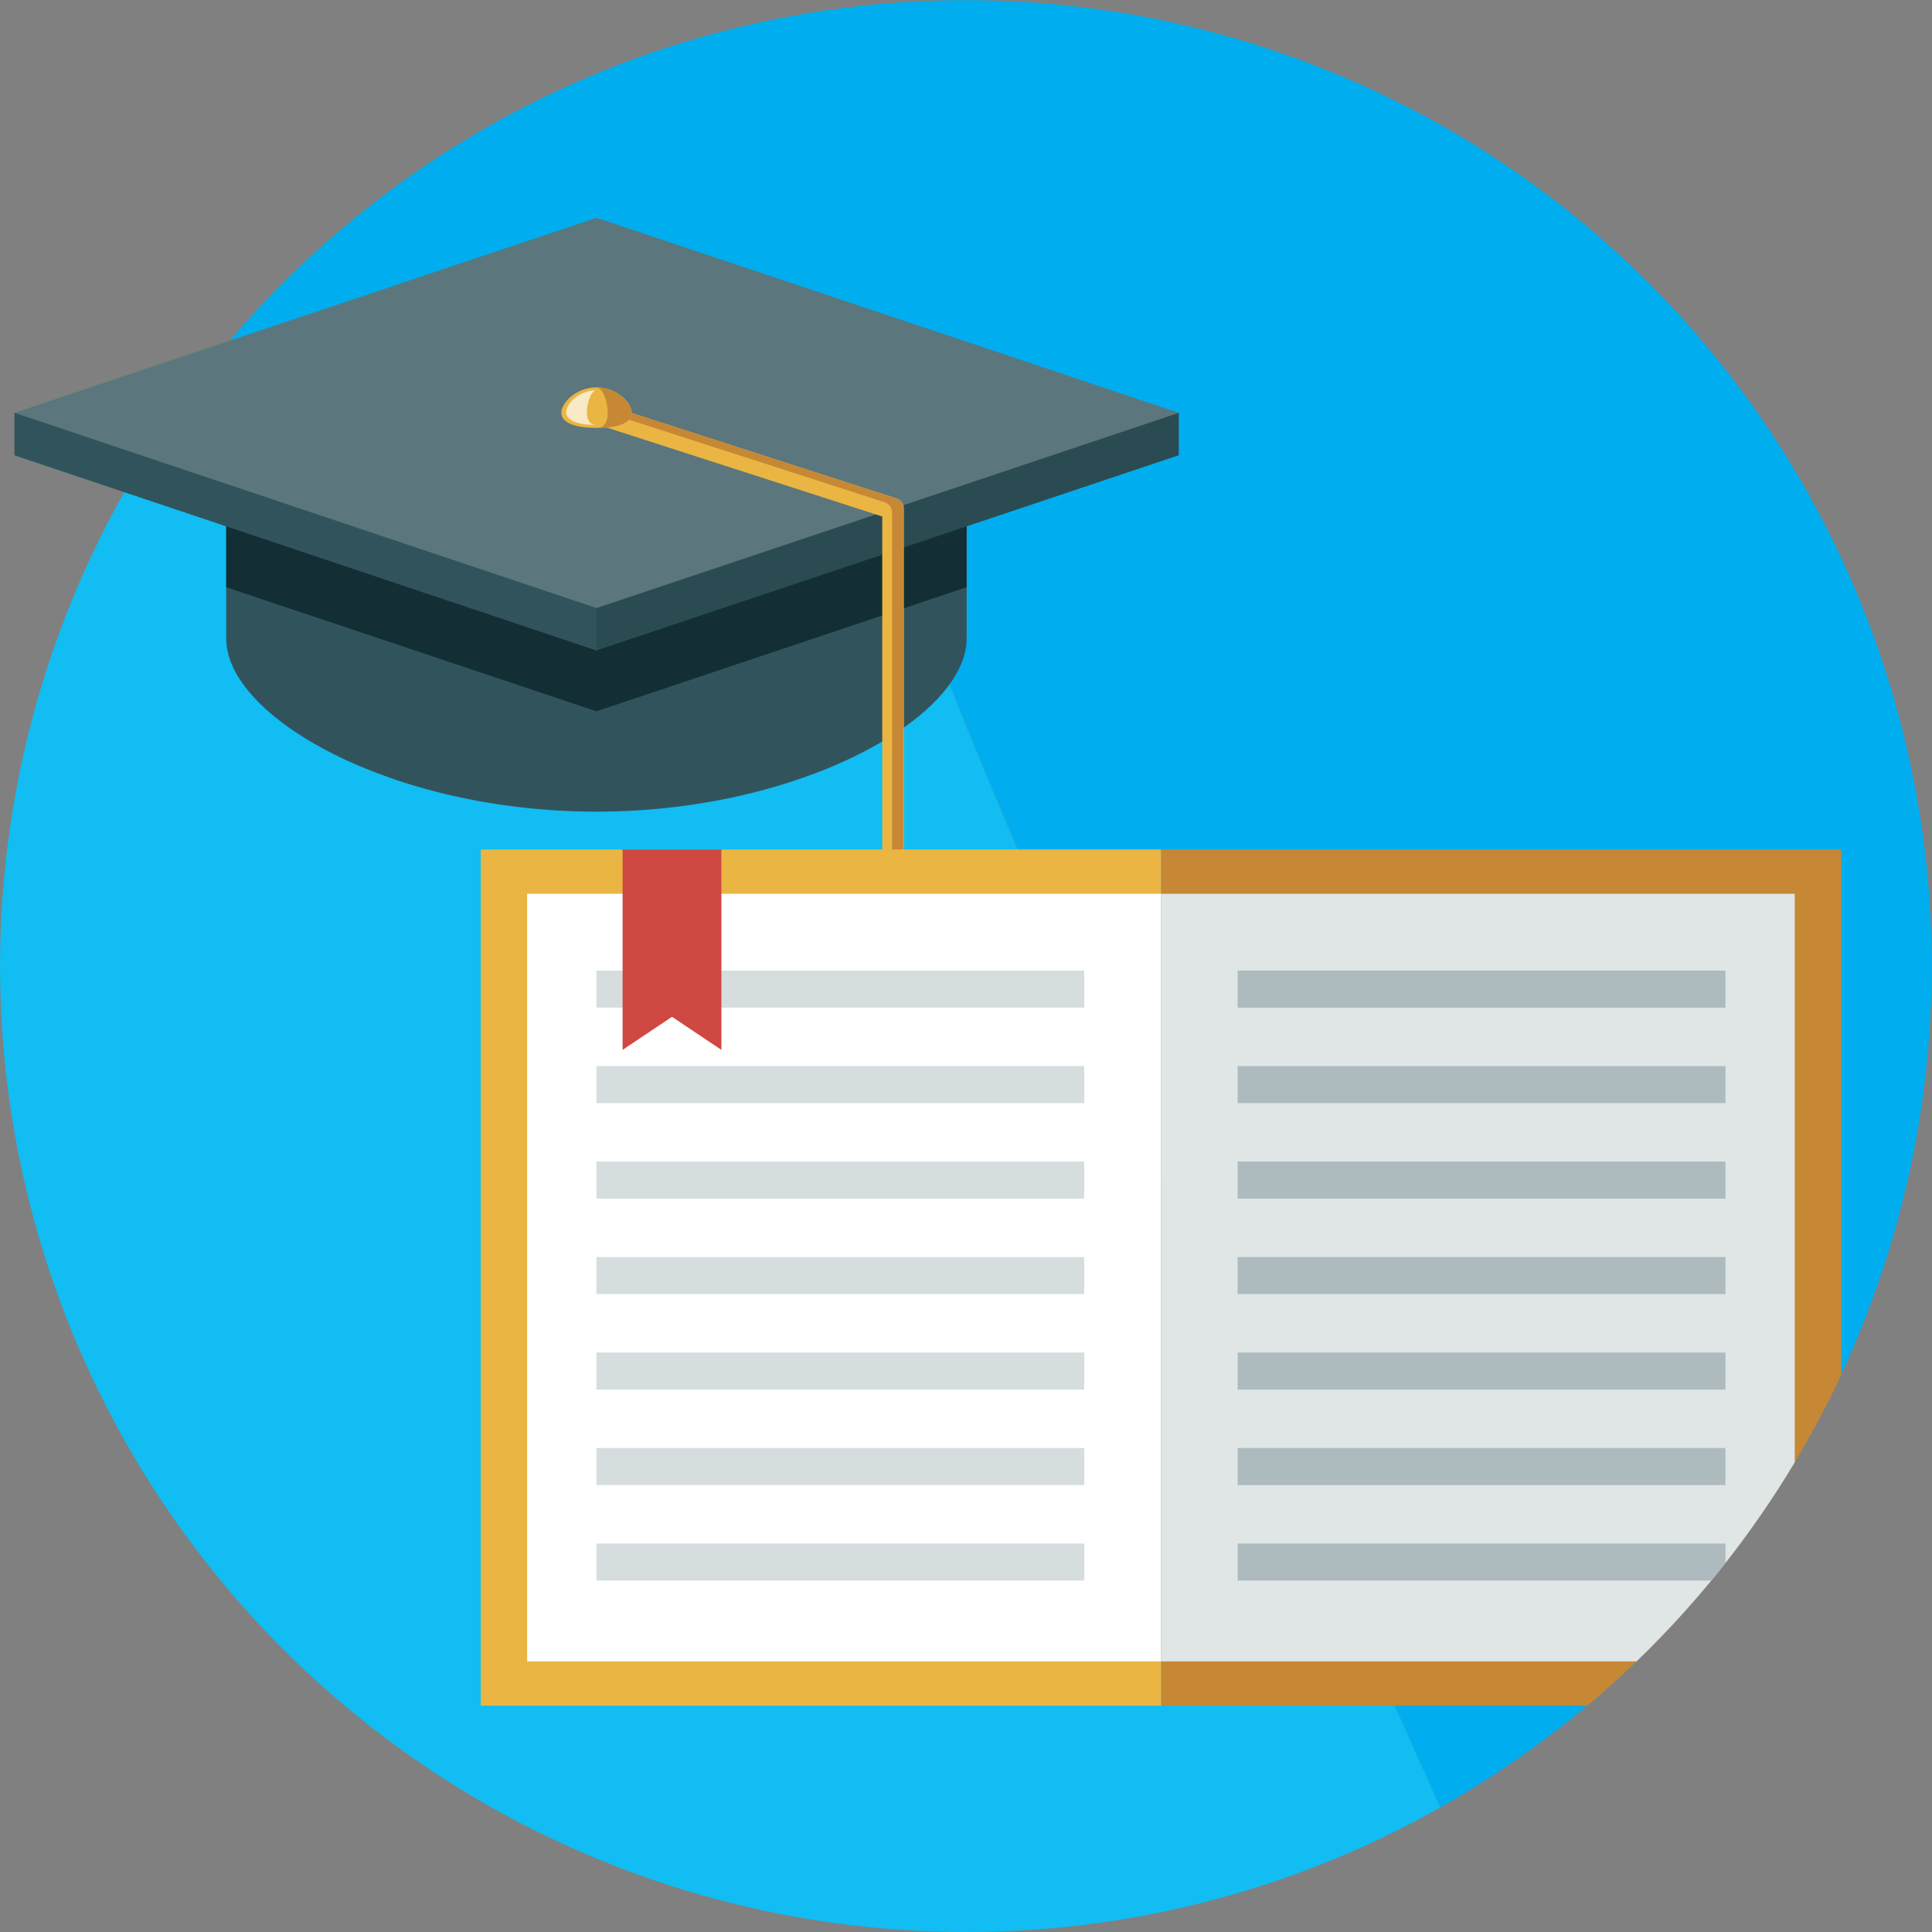 <?xml version="1.0" encoding="UTF-8"?>
<svg xmlns="http://www.w3.org/2000/svg" xmlns:xlink="http://www.w3.org/1999/xlink" id="Layer_6" data-name="Layer 6" viewBox="0 0 151.34 151.34"><rect x="0" y="0" width="151.34" height="151.34" fill="#808080" stroke="none"/><defs><clipPath id="clip-path" transform="translate(-14.86 -15.17)"><circle cx="90.53" cy="90.84" r="75.67" fill="none"/></clipPath></defs><g id="Education"><g id="Education-3"><g id="Group_80" data-name="Group 80"><g id="BG"><path d="M88.5,66.88c5.21,13.68,23.56,55.05,39.18,89.87A75.66,75.66,0,1,0,32.36,42.45c9.64-.17,17.65-.29,21.46-.29C67.77,42.16,78.93,41.76,88.5,66.88Z" transform="translate(-14.86 -15.17)" fill="#00aeef"/><path d="M90.53,166.51a75.3,75.3,0,0,0,37.15-9.76c-15.62-34.82-34-76.19-39.18-89.87C78.93,41.76,67.77,42.16,53.82,42.16c-3.81,0-11.82.12-21.46.29A75.67,75.67,0,0,0,90.53,166.51Z" transform="translate(-14.86 -15.17)" fill="#11bdf2"/></g><g id="Group_74" data-name="Group 74"><g id="Group_57" data-name="Group 57"><g id="Group_52" data-name="Group 52"><path id="Path_66" data-name="Path 66" d="M89,95.84c0,1.13-1.88,2-4.2,2s-4.21-.91-4.21-2c0-4.34,1.88-9.27,4.21-9.27S89,91.5,89,95.84Z" transform="translate(-14.86 -15.17)" fill="#eab542"/></g><g id="Group_54" data-name="Group 54"><g id="Group_53" data-name="Group 53"><path id="Path_67" data-name="Path 67" d="M83.35,95.84c0-4.34.64-9.27,1.43-9.27-1.91,0-3.46,4.93-3.46,9.27,0,1.13,1.55,2,3.46,2C84,97.88,83.35,97,83.35,95.84Z" transform="translate(-14.86 -15.17)" fill="#f9e9c6"/></g></g><g id="Group_56" data-name="Group 56"><g id="Group_55" data-name="Group 55"><path id="Path_68" data-name="Path 68" d="M84.78,86.57c1.12,0,2,4.93,2,9.27a2,2,0,0,1-2,2h0c2.32,0,4.2-.91,4.2-2C89,91.5,87.1,86.57,84.78,86.57Z" transform="translate(-14.86 -15.17)" fill="#c68834"/></g></g></g><g id="Group_58" data-name="Group 58"><path id="Path_69" data-name="Path 69" d="M32.58,65.2c0,6.16,13,13.55,29,13.55s29-7.4,29-13.55V50h-58Z" transform="translate(-14.86 -15.17)" fill="#31545c"/></g><g id="Group_59" data-name="Group 59"><path id="Path_70" data-name="Path 70" d="M33.39,49.77l-.81.27V61.17l29,9.72,29-9.72V50l-.81-.27Z" transform="translate(-14.86 -15.17)" fill="#132f35"/></g><g id="Group_64" data-name="Group 64"><g id="Group_62" data-name="Group 62"><g id="Group_60" data-name="Group 60"><path id="Path_71" data-name="Path 71" d="M16,50.83,61.59,66.12,107.2,50.83V47.51H16Z" transform="translate(-14.86 -15.17)" fill="#2b4b52"/></g><g id="Group_61" data-name="Group 61"><path id="Path_72" data-name="Path 72" d="M61.59,66.12V47.51H16v3.32Z" transform="translate(-14.86 -15.17)" fill="#31545c"/></g></g><g id="Group_63" data-name="Group 63"><path id="Path_73" data-name="Path 73" d="M61.59,62.8,16,47.51,61.59,32.23,107.2,47.51Z" transform="translate(-14.86 -15.17)" fill="#5b767c"/></g></g><g id="Group_66" data-name="Group 66"><g id="Group_65" data-name="Group 65"><path id="Path_74" data-name="Path 74" d="M84.82,87.12a.86.86,0,0,1-.85-.85V55.63L61.33,48.32a.85.85,0,0,1,.52-1.61l23.23,7.5a.84.84,0,0,1,.58.8V86.27a.83.83,0,0,1-.84.85Z" transform="translate(-14.86 -15.17)" fill="#eab542"/></g></g><g id="Group_67" data-name="Group 67"><path id="Path_75" data-name="Path 75" d="M85.08,54.21l-23.23-7.5a.84.84,0,0,0-.93.3h0l23.23,7.5a.85.85,0,0,1,.59.8V86.57a.84.84,0,0,1-.19.5.93.93,0,0,0,.23,0,.83.83,0,0,0,.84-.84V55A.84.84,0,0,0,85.08,54.21Z" transform="translate(-14.86 -15.17)" fill="#c68834"/></g><g id="Group_69" data-name="Group 69"><g id="Group_68" data-name="Group 68"><path id="Path_76" data-name="Path 76" d="M86.82,86.57a2,2,0,1,1-2-2h0A2.05,2.05,0,0,1,86.82,86.57Z" transform="translate(-14.86 -15.17)" fill="#eab542"/></g></g><g id="Group_70" data-name="Group 70"><path id="Path_77" data-name="Path 77" d="M84.18,86.57c0-.95.27-1.73.6-1.73a1.73,1.73,0,0,0,0,3.46C84.45,88.3,84.18,87.53,84.18,86.57Z" transform="translate(-14.86 -15.17)" fill="#f9e9c6"/><path id="Path_78" data-name="Path 78" d="M84.78,84.53h0c.38,0,.7.92.7,2s-.32,2.05-.7,2.05h0a2,2,0,0,0,0-4.09Z" transform="translate(-14.86 -15.17)" fill="#c68834"/></g><g id="Group_72" data-name="Group 72"><g id="Group_71" data-name="Group 71"><path id="Path_79" data-name="Path 79" d="M64.35,47.51c0,.84-1.24,1.18-2.76,1.18s-2.76-.34-2.76-1.18,1.23-2,2.76-2S64.35,46.68,64.35,47.51Z" transform="translate(-14.86 -15.17)" fill="#eab542"/></g></g><g id="Group_73" data-name="Group 73"><path id="Path_80" data-name="Path 80" d="M61.59,45.52c.49,0,.88,1.16.88,2s-.4,1.18-.88,1.18c1.52,0,2.76-.35,2.76-1.18S63.11,45.52,61.59,45.52Z" transform="translate(-14.86 -15.17)" fill="#c68834"/><path id="Path_81" data-name="Path 81" d="M60.83,47.46c0-.72.34-1.72.76-1.72-1.31,0-2.38,1-2.38,1.72s1.07,1,2.38,1C61.17,48.47,60.83,48.17,60.83,47.46Z" transform="translate(-14.86 -15.17)" fill="#f9e9c6"/></g></g><g id="Group_79" data-name="Group 79"><g clip-path="url(#clip-path)"><g id="Group_78" data-name="Group 78"><g id="Group_77" data-name="Group 77"><path id="Path_82" data-name="Path 82" d="M159.09,81.71v67.07H105.81V81.71Z" transform="translate(-14.86 -15.17)" fill="#c68834"/><path id="Path_83" data-name="Path 83" d="M52.52,81.71v67.07h53.29V81.71Z" transform="translate(-14.86 -15.17)" fill="#eab542"/><rect id="Rectangle_21" data-name="Rectangle 21" x="41.29" y="70.01" width="49.65" height="60.13" fill="#fff"/><g id="Group_75" data-name="Group 75"><rect id="Rectangle_22" data-name="Rectangle 22" x="46.72" y="76.03" width="38.21" height="2.9" fill="#d6ddde"/><rect id="Rectangle_23" data-name="Rectangle 23" x="46.72" y="83.51" width="38.21" height="2.9" fill="#d6ddde"/><rect id="Rectangle_24" data-name="Rectangle 24" x="46.72" y="90.99" width="38.21" height="2.9" fill="#d6ddde"/><rect id="Rectangle_25" data-name="Rectangle 25" x="46.72" y="98.47" width="38.21" height="2.9" fill="#d6ddde"/><rect id="Rectangle_26" data-name="Rectangle 26" x="46.72" y="105.95" width="38.21" height="2.9" fill="#d6ddde"/><rect id="Rectangle_27" data-name="Rectangle 27" x="46.72" y="113.43" width="38.21" height="2.9" fill="#d6ddde"/><rect id="Rectangle_28" data-name="Rectangle 28" x="46.72" y="120.91" width="38.21" height="2.9" fill="#d6ddde"/></g><rect id="Rectangle_29" data-name="Rectangle 29" x="90.94" y="70.01" width="49.65" height="60.13" fill="#e0e5e6"/><g id="Group_76" data-name="Group 76"><rect id="Rectangle_30" data-name="Rectangle 30" x="96.95" y="76.03" width="38.21" height="2.9" fill="#adbabe"/><rect id="Rectangle_31" data-name="Rectangle 31" x="96.95" y="83.51" width="38.21" height="2.9" fill="#adbabe"/><rect id="Rectangle_32" data-name="Rectangle 32" x="96.95" y="90.99" width="38.21" height="2.9" fill="#adbabe"/><rect id="Rectangle_33" data-name="Rectangle 33" x="96.95" y="98.47" width="38.21" height="2.9" fill="#adbabe"/><rect id="Rectangle_34" data-name="Rectangle 34" x="96.95" y="105.95" width="38.21" height="2.9" fill="#adbabe"/><rect id="Rectangle_35" data-name="Rectangle 35" x="96.95" y="113.43" width="38.21" height="2.9" fill="#adbabe"/><rect id="Rectangle_36" data-name="Rectangle 36" x="96.95" y="120.91" width="38.21" height="2.9" fill="#adbabe"/></g><path id="Path_84" data-name="Path 84" d="M67.5,81.71H63.63v15.7l3.87-2.59,3.87,2.59V81.71Z" transform="translate(-14.86 -15.17)" fill="#cf4841"/></g></g></g></g></g></g></g></svg>